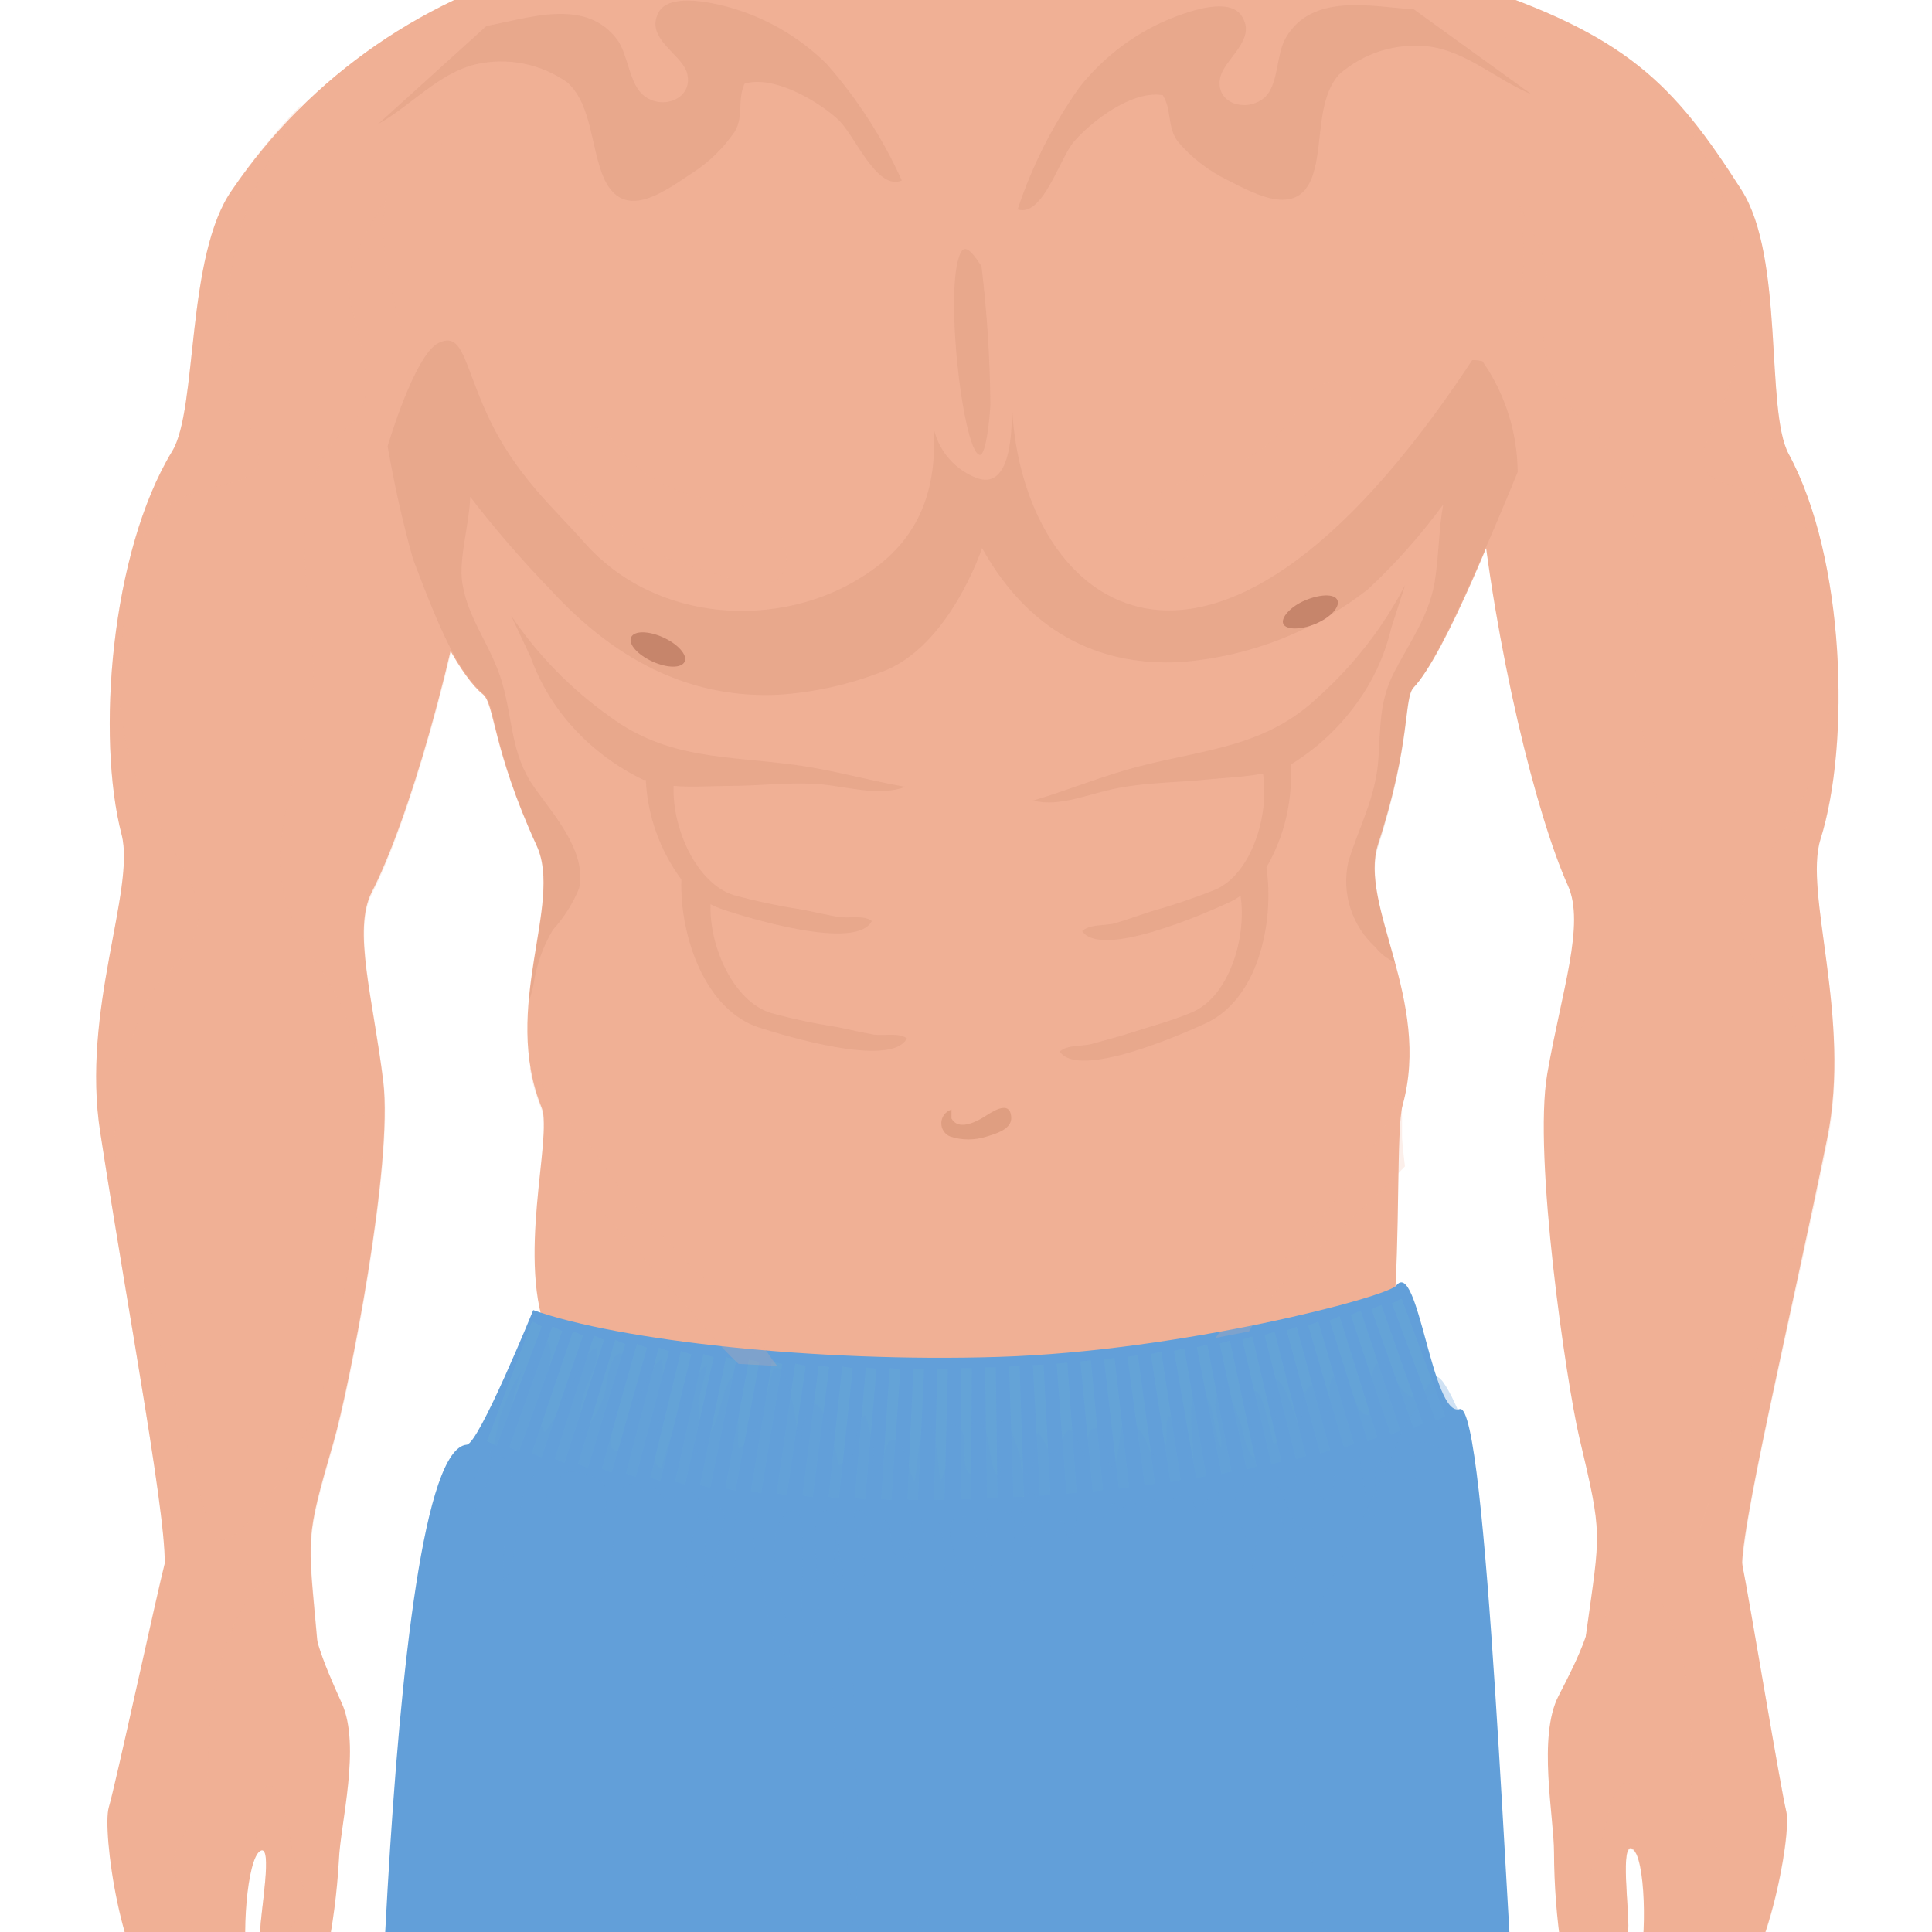 <svg width="150" height="150" viewBox="0 0 150 150" fill="none" xmlns="http://www.w3.org/2000/svg">
<g clip-path="url(#clip0_594_2577)">
<path d="M114.813 37.701C116.059 50.432 119.317 63.388 121.734 68.763C123.085 71.765 121.239 76.96 120.128 83.37C119.017 89.781 121.629 107.391 122.605 111.564C124.451 119.341 124.256 118.815 123.145 126.862C122.395 132.387 128.415 138.332 132.648 134.158C136.882 129.985 136.747 130.736 135.276 122.148C134.84 119.656 139.029 102.331 141.866 88.37C143.773 78.972 140.035 69.363 141.341 65.16C143.668 57.773 143.277 43.376 138.879 35.254C137.032 31.861 138.578 20.001 135.201 14.732C129.916 6.46 126.313 2.722 113.927 -1.317C102.533 -4.965 114.813 37.701 114.813 37.701Z" fill="#F0B095"/>
<path d="M123.506 158.63C125.38 157.361 126.697 155.422 127.184 153.211C127.919 150.313 127.739 144.203 126.748 143.543C125.758 142.882 126.508 148.422 126.418 149.773C126.328 151.124 125.127 155.027 123.746 155.568C122.365 156.108 121.539 154.442 121.239 151.439C120.86 148.925 120.664 146.386 120.653 143.843C120.653 141.05 119.362 134.835 121.013 131.652C122.665 128.47 123.926 125.827 123.731 123.185C123.536 120.543 135.231 121.264 135.231 121.264C135.801 124.041 138.233 138.799 138.684 140.63C139.134 142.462 137.107 153.406 133.879 155.643C130.652 157.88 124.767 163.735 122.905 163.254C121.043 162.774 121.659 160.192 123.506 158.63Z" fill="#F0B095"/>
<g style="mix-blend-mode:multiply" opacity="0.3">
<path d="M127.004 143.932C126.951 143.804 126.863 143.695 126.748 143.617C125.743 143.001 126.508 148.496 126.418 149.847C126.328 151.198 125.127 155.102 123.746 155.642H123.521C123.927 154.864 124.192 154.02 124.301 153.15C124.679 151.806 124.556 150.371 123.956 149.111C123.539 148.668 123.267 148.107 123.175 147.505C123.101 146.777 123.22 146.041 123.521 145.373C123.999 144.176 124.375 142.94 124.647 141.68C124.872 140.734 125.322 138.242 126.508 138.377C127.128 139.729 127.322 141.237 127.064 142.701C127.034 143.076 127.019 143.467 127.004 143.932Z" fill="#F0B095"/>
</g>
<g style="mix-blend-mode:multiply" opacity="0.2">
<path d="M141.341 65.235C143.668 57.849 143.278 43.452 138.879 35.33C137.032 31.937 138.579 20.077 135.201 14.807C133.747 12.394 132.089 10.108 130.247 7.977L130.847 9.478C135.486 16.759 136.762 25.617 132.874 33.498C130.292 38.723 136.011 36.846 139.224 39.804C142.437 42.761 141.836 47.31 142.137 51.273C142.413 55.605 141.326 59.916 139.029 63.599C137.333 66.737 133.745 70.039 135.711 73.718C136.657 75.489 138.143 76.285 138.924 78.311C139.753 80.418 140.332 82.615 140.65 84.857C141.133 89.458 140.441 94.107 138.639 98.368C136.942 102.872 133.549 114.087 132.003 118.591C130.502 122.839 123.896 111.475 122.995 104.058C122.035 96.207 119.993 85.773 123.371 78.356C124.872 75.024 127.874 72.456 128.7 68.823C129.736 64.59 128.13 60.206 127.364 56.078C125.953 48.301 129.496 39.113 123.206 32.973C121.828 31.699 120.809 30.085 120.25 28.294C119.692 26.502 119.613 24.596 120.023 22.764C120.713 20.137 117.906 16.414 117.921 15.513C119.602 24.326 114.918 37.732 114.918 37.732C116.165 50.463 119.422 63.419 121.839 68.793C123.191 71.796 121.344 76.99 120.233 83.401C119.122 89.811 121.734 107.421 122.71 111.595C124.557 119.371 124.362 118.846 123.251 126.893C122.695 130.991 126.118 119.627 128.445 123.365C131.973 129.025 131.177 136.306 131.282 138.377C131.403 140.975 134.135 143.407 133.474 145.388C132.949 146.89 132.228 148.391 131.748 149.982C131.471 150.721 131.245 151.479 131.072 152.249C131.057 153.033 130.956 153.814 130.772 154.576C129.948 155.977 128.938 157.26 127.769 158.39C126.612 159.574 125.713 160.984 125.127 162.533C127.709 160.927 131.523 157.324 133.895 155.702C137.122 153.48 139.149 142.551 138.699 140.689C138.248 138.828 135.966 125.016 135.306 121.653C135.306 117.75 139.254 101.596 141.927 88.445C143.758 79.047 140.035 69.439 141.341 65.235Z" fill="#F0B095"/>
</g>
<path d="M37.287 38.588C35.425 51.244 31.567 64.02 28.865 69.259C27.363 72.172 28.955 77.471 29.75 83.927C30.546 90.382 27.093 107.827 25.892 111.971C23.67 119.642 23.895 119.132 24.616 127.224C25.096 132.763 18.806 138.408 14.768 134.024C10.729 129.641 10.849 130.406 12.726 122.014C13.281 119.537 9.949 102.017 7.787 87.95C6.285 78.462 10.549 69.049 9.438 64.785C7.487 57.279 8.567 42.927 13.372 35.03C15.368 31.742 14.407 19.807 18.041 14.718C24.086 5.85 33.216 -0.449 43.652 -2.952C55.182 -6.195 37.287 38.588 37.287 38.588Z" fill="#F0B095"/>
<path d="M22.695 158.946C20.895 157.577 19.682 155.576 19.302 153.347C18.701 150.419 19.182 144.339 20.203 143.708C21.223 143.078 20.203 148.602 20.203 149.954C20.203 151.305 21.253 155.268 22.589 155.869C23.926 156.469 24.856 154.788 25.337 151.935C25.841 149.46 26.167 146.951 26.313 144.429C26.418 141.637 28.039 135.556 26.538 132.239C25.037 128.921 23.911 126.233 24.241 123.636C24.571 121.039 12.846 121.144 12.846 121.144C12.141 123.891 8.988 138.499 8.447 140.315C7.907 142.132 9.408 153.151 12.516 155.523C15.624 157.895 21.223 164.081 23.025 163.69C24.826 163.3 24.481 160.583 22.695 158.946Z" fill="#F0B095"/>
<g style="mix-blend-mode:multiply" opacity="0.3">
<path d="M19.932 144.008C19.994 143.882 20.087 143.773 20.202 143.693C21.238 143.137 20.202 148.587 20.202 149.938C20.202 151.289 21.253 155.252 22.589 155.853L22.814 155.928C22.45 155.133 22.231 154.278 22.169 153.406C21.855 152.044 22.047 150.614 22.709 149.382C23.135 148.977 23.433 148.455 23.565 147.881C23.674 147.157 23.591 146.417 23.325 145.734C22.904 144.517 22.588 143.267 22.379 141.996C22.199 141.02 21.869 138.528 20.683 138.603C19.993 139.917 19.726 141.411 19.917 142.882C19.947 143.227 19.947 143.617 19.932 144.008Z" fill="#F0B095"/>
</g>
<g style="mix-blend-mode:multiply" opacity="0.2">
<path d="M9.439 64.755C7.487 57.249 8.568 42.897 13.372 35C15.369 31.712 14.408 19.777 18.041 14.688C19.633 12.353 21.421 10.158 23.385 8.127L22.71 9.553C17.726 16.594 16.014 25.392 19.512 33.423C21.839 38.768 16.209 36.606 12.861 39.429C9.514 42.251 9.859 46.785 9.393 50.748C8.911 55.062 9.788 59.418 11.901 63.209C13.402 66.437 16.855 69.904 14.723 73.478C13.687 75.204 12.171 75.925 11.285 77.981C10.353 80.046 9.668 82.212 9.243 84.437C8.542 89.017 9.007 93.7 10.595 98.053C12.096 102.557 14.918 114.012 16.224 118.591C17.47 122.915 24.677 111.88 25.953 104.524C27.289 96.732 29.841 86.418 26.838 78.852C25.472 75.429 22.695 72.727 21.974 69.049C21.133 64.77 22.965 60.477 23.926 56.378C25.727 48.691 20.488 38.918 27.078 33.108C29.646 30.856 27.934 26.833 27.078 22.84C26.523 20.182 30.081 15.799 30.081 14.913C27.964 23.62 37.317 38.693 37.317 38.693C35.456 51.349 31.597 64.125 28.895 69.364C27.394 72.276 28.985 77.576 29.781 84.031C30.576 90.487 27.123 107.932 25.922 112.075C23.701 119.747 23.926 119.236 24.646 127.328C25.007 131.442 22.124 119.927 19.632 123.545C15.834 129.01 16.269 136.336 16.059 138.408C15.804 140.99 12.966 143.287 13.537 145.299C13.972 146.8 14.633 148.391 15.038 149.968C15.276 150.725 15.462 151.497 15.594 152.28C15.576 153.065 15.641 153.85 15.789 154.622C16.53 156.05 17.459 157.373 18.551 158.555C19.655 159.799 20.484 161.262 20.983 162.849C18.476 161.107 14.858 157.309 12.561 155.567C9.453 153.195 7.952 142.176 8.493 140.359C9.033 138.543 11.991 124.851 12.816 121.503C12.937 117.615 9.814 101.281 7.817 88.025C6.346 78.432 10.55 69.019 9.439 64.755Z" fill="#F0B095"/>
</g>
<path d="M33.474 187.544C30.351 159.26 30.381 138.738 33.624 116.789C33.624 116.789 69.655 117.99 69.76 123.455C69.865 128.919 70.645 151.544 70.916 160.461C71.186 169.379 67.838 187.89 66.952 202.272C66.067 216.654 65.046 224.22 64.805 234.264C64.565 244.308 60.166 247.535 63.304 259.17C66.442 270.805 66.217 274.904 64.986 289.301C63.755 303.698 61.473 310.033 64.505 320.632C65.061 322.584 67.012 328.559 67.012 328.559C67.651 330.16 67.827 331.907 67.523 333.604C67.254 335.246 67.129 336.909 67.147 338.573C67.147 340.269 66.742 341.876 66.577 343.542C66.173 347.042 66.279 350.582 66.892 354.051C67.373 356.498 68.394 359.23 66.127 360.386C64.576 360.878 62.902 360.809 61.398 360.191C60.392 359.666 60.077 359.726 59.731 358.495L59.506 357.624C59.275 358.252 59.085 358.894 58.935 359.546C58.695 360.311 58.44 360.341 57.779 360.341C57.119 360.341 54.462 360.566 54.522 359.471C53.029 359.831 51.455 359.623 50.108 358.885C49.451 358.634 48.869 358.22 48.417 357.681C47.965 357.143 47.659 356.498 47.526 355.807C47.492 354.902 47.643 354 47.971 353.156C48.299 352.311 48.796 351.543 49.432 350.898C50.422 349.495 51.013 347.851 51.144 346.139C51.361 344.277 51.784 342.444 52.405 340.674C53.364 338.855 53.681 336.766 53.306 334.744C53.199 332.919 53.224 331.087 53.381 329.265C53.381 328.004 53.246 326.713 53.156 325.452C52.506 315.05 50.554 304.771 47.346 294.856C41.701 276.21 40.935 270.745 42.842 250.643C44.478 233.243 43.638 240.059 42.256 231.847C40.875 223.635 36.611 215.828 33.474 187.544Z" fill="#F0B095"/>
<g style="mix-blend-mode:multiply" opacity="0.2">
<path d="M62.989 188.641C59.851 160.357 60.121 146.741 63.364 124.792C63.364 124.792 69.594 117.991 69.76 123.456C69.925 128.921 70.645 151.545 70.915 160.462C71.186 169.38 67.838 187.891 66.952 202.273C66.066 216.655 65.045 224.222 64.805 234.265C64.565 244.309 60.166 247.537 63.304 259.171C66.442 270.806 66.216 274.905 64.985 289.302C63.754 303.699 61.472 310.035 64.505 320.634C65.061 322.585 67.012 328.56 67.012 328.56C67.65 330.161 67.827 331.909 67.522 333.605C67.254 335.247 67.129 336.91 67.147 338.574C67.147 340.27 66.742 341.877 66.577 343.543C66.172 347.043 66.278 350.583 66.892 354.052C67.372 356.499 59.19 313.758 60.992 291.989C62.583 272.578 67.417 265.972 57.494 252.716C44.778 235.752 62.974 257.835 58.68 230.767C57.419 222.555 66.111 216.925 62.989 188.641Z" fill="#F0B095"/>
</g>
<g style="mix-blend-mode:multiply" opacity="0.2">
<path d="M42.857 250.659C44.493 233.259 43.653 240.075 42.272 231.863C40.891 223.651 36.612 215.83 33.474 187.545C30.472 160.087 30.472 139.94 33.354 118.712C34.3 131.082 37.708 142.267 41.521 154.082C43.578 160.387 66.698 181.766 68.154 188.341C68.994 192.199 45.86 179.829 45.875 200.141C42.662 195.457 43.187 196.628 41.371 191.134C39.554 185.639 36.402 181.675 36.867 190.293C37.212 196.298 38.789 203.339 41.296 207.032C45.469 213.157 49.208 203.819 50.063 199.961C50.183 206.882 49.463 212.497 52 218.802C55.002 226.098 60.197 232.208 56.144 230.917C52.6 229.791 50.814 224.177 49.763 220.408C47.631 219.853 44.449 228.996 44.373 232.238C44.373 235.241 46.235 240.991 46.986 243.978C47.826 247.296 50.078 252.115 49.613 255.718C44.884 257.46 44.734 261.588 45.905 267.008C47.406 274.019 47.992 280.91 49.628 287.891C52.525 300.246 58.305 316.235 53.336 329.071L53.111 325.438C52.461 315.036 50.51 304.757 47.301 294.842C41.671 276.226 40.965 270.761 42.857 250.659Z" fill="#F0B095"/>
</g>
<path d="M112.666 187.544C115.789 159.26 115.759 138.738 112.516 116.789C112.516 116.789 76.485 117.99 76.38 123.455C76.275 128.919 75.495 151.544 75.224 160.461C74.954 169.379 78.227 187.89 79.188 202.272C80.148 216.654 81.094 224.22 81.335 234.264C81.575 244.308 85.973 247.535 82.836 259.17C79.698 270.805 79.923 274.904 81.154 289.301C82.385 303.698 84.667 310.033 81.635 320.632C81.079 322.584 79.128 328.559 79.128 328.559C78.489 330.16 78.312 331.907 78.617 333.604C78.886 335.246 79.011 336.909 78.993 338.573C78.993 340.269 79.398 341.876 79.563 343.542C79.967 347.042 79.861 350.582 79.248 354.051C78.767 356.498 77.746 359.23 80.013 360.386C81.564 360.878 83.238 360.809 84.742 360.191C85.748 359.666 86.064 359.726 86.409 358.495L86.634 357.624C86.865 358.252 87.055 358.894 87.204 359.546C87.445 360.311 87.7 360.341 88.361 360.341C89.021 360.341 91.678 360.566 91.618 359.471C93.111 359.831 94.685 359.623 96.032 358.885C96.689 358.634 97.271 358.22 97.723 357.681C98.175 357.143 98.481 356.498 98.614 355.807C98.648 354.902 98.497 354 98.169 353.156C97.841 352.311 97.344 351.543 96.708 350.898C95.718 349.495 95.127 347.851 94.996 346.139C94.779 344.277 94.356 342.444 93.735 340.674C92.776 338.855 92.459 336.766 92.834 334.744C92.966 332.92 92.966 331.089 92.834 329.265C92.834 328.004 92.969 326.713 93.059 325.452C93.662 315.062 95.563 304.788 98.719 294.871C104.364 276.225 105.13 270.76 103.223 250.658C101.587 233.258 102.427 240.074 103.809 231.862C105.19 223.65 109.528 215.828 112.666 187.544Z" fill="#F0B095"/>
<g style="mix-blend-mode:multiply" opacity="0.2">
<path d="M83.151 188.641C86.289 160.357 86.019 146.741 82.776 124.792C82.776 124.792 76.545 117.991 76.38 123.456C76.215 128.921 75.495 151.545 75.224 160.462C74.954 169.38 78.227 187.891 79.188 202.273C80.148 216.655 81.094 224.222 81.335 234.265C81.575 244.309 85.974 247.537 82.836 259.171C79.698 270.806 79.923 274.905 81.154 289.302C82.385 303.699 84.667 310.035 81.635 320.634C81.079 322.585 79.128 328.56 79.128 328.56C78.489 330.161 78.312 331.909 78.617 333.605C78.886 335.247 79.011 336.91 78.993 338.574C78.993 340.27 79.398 341.877 79.563 343.543C79.967 347.043 79.861 350.583 79.248 354.052C78.767 356.499 86.949 313.758 85.148 291.989C83.556 272.578 78.722 265.972 88.646 252.716C101.362 235.752 83.166 257.835 87.46 230.767C88.721 222.555 80.028 216.925 83.151 188.641Z" fill="#F0B095"/>
</g>
<g style="mix-blend-mode:multiply" opacity="0.2">
<path d="M103.223 250.659C101.587 233.259 102.428 240.075 103.809 231.863C105.19 223.651 109.469 215.83 112.606 187.545C115.609 160.087 115.684 139.94 112.726 118.712C111.781 131.082 108.373 142.267 104.56 154.082C102.503 160.387 79.383 181.766 77.927 188.341C77.086 192.199 100.221 179.829 100.206 200.141C103.419 195.457 102.893 196.628 104.71 191.134C106.526 185.639 109.679 181.675 109.213 190.293C108.868 196.298 107.292 203.339 104.71 207.032C100.536 213.157 96.798 203.819 95.942 199.961C95.822 206.882 96.543 212.497 94.005 218.802C91.078 226.098 85.808 232.208 89.862 230.917C93.405 229.791 95.192 224.177 96.242 220.408C98.374 219.853 101.557 228.996 101.632 232.238C101.632 235.241 99.77 240.991 99.02 243.978C98.179 247.296 95.927 252.115 96.393 255.718C101.122 257.46 101.272 261.588 100.101 267.008C98.599 274.019 98.014 280.91 96.378 287.891C93.48 300.246 87.7 316.235 92.669 329.071L92.895 325.438C93.552 315.046 95.508 304.777 98.72 294.872C104.409 276.226 105.175 270.761 103.223 250.659Z" fill="#F0B095"/>
</g>
<path d="M41.67 65.672C43.727 70.176 38.878 78.177 42.06 86.014C42.931 88.191 40.004 98.024 42.616 103.879C42.616 103.879 42.616 103.879 42.616 103.954C49.342 105.756 64.46 106.732 78.346 105.921C92.233 105.11 106.871 103.009 107.636 102.213C107.694 102.124 107.781 102.058 107.882 102.025C107.983 101.992 108.093 101.995 108.192 102.033C108.717 96.208 108.402 87.575 108.897 85.819C111.164 77.652 105.459 70.281 106.991 65.552C109.588 57.58 108.957 54.232 109.753 53.376C112.215 50.809 116.509 40.03 118.761 34.055C118.853 32.493 118.515 30.935 117.785 29.551C110.943 21.237 104.91 12.289 99.77 2.828L79.743 -3.057L67.732 4.945L61.397 1.687L61.187 9.404C61.187 9.404 33.038 16.655 30.576 27.329C28.219 37.508 34.329 51.35 37.467 53.887C38.427 54.637 38.172 58.045 41.67 65.672Z" fill="#F0B095"/>
<path d="M41.401 101.716C48.037 104.088 63.41 105.785 77.522 105.35C91.634 104.914 107.697 100.711 108.403 99.81C110.099 97.663 111.195 110.109 113.327 109.403C115.459 108.697 117.005 151.123 117.951 161.692C118.897 172.261 119.572 177.996 118.597 183.266C118.326 184.767 118.447 184.512 101.107 185.998C78.933 187.875 75.315 189.496 75.315 189.496L74.159 167.262L72.372 189.361C72.372 189.361 56.069 184.587 46.971 183.356C37.873 182.125 29.046 183.761 28.955 182.725C28.88 180.158 29.631 112.721 36.237 112.165C37.167 112.12 41.401 101.716 41.401 101.716Z" fill="#629FD9"/>
<g style="mix-blend-mode:multiply" opacity="0.3">
<g style="mix-blend-mode:multiply" opacity="0.3">
<path d="M38.564 112.269L37.813 111.894L41.311 102.586L42.062 102.976L38.564 112.269Z" fill="#7BD1C9"/>
</g>
<g style="mix-blend-mode:multiply" opacity="0.3">
<path d="M40.29 112.733L39.524 112.373L42.887 102.975L43.653 103.35L40.29 112.733Z" fill="#7BD1C9"/>
</g>
<g style="mix-blend-mode:multiply" opacity="0.3">
<path d="M42.046 113.169L41.281 112.824L44.493 103.351L45.259 103.696L42.046 113.169Z" fill="#7BD1C9"/>
</g>
<g style="mix-blend-mode:multiply" opacity="0.3">
<path d="M43.833 113.59L43.067 113.259L46.115 103.696L46.896 104.027L43.833 113.59Z" fill="#7BD1C9"/>
</g>
<g style="mix-blend-mode:multiply" opacity="0.3">
<path d="M45.65 113.981L44.869 113.666L47.767 104.027L48.547 104.358L45.65 113.981Z" fill="#7BD1C9"/>
</g>
<g style="mix-blend-mode:multiply" opacity="0.3">
<path d="M47.496 114.34L46.716 114.04L49.448 104.342L50.229 104.642L47.496 114.34Z" fill="#7BD1C9"/>
</g>
<g style="mix-blend-mode:multiply" opacity="0.3">
<path d="M49.373 114.686L48.593 114.401L51.145 104.628L51.941 104.913L49.373 114.686Z" fill="#7BD1C9"/>
</g>
<g style="mix-blend-mode:multiply" opacity="0.3">
<path d="M51.279 114.986L50.484 114.731L52.871 104.897L53.666 105.153L51.279 114.986Z" fill="#7BD1C9"/>
</g>
<g style="mix-blend-mode:multiply" opacity="0.3">
<path d="M53.201 115.271L52.406 115.031L54.613 105.138L55.408 105.378L53.201 115.271Z" fill="#7BD1C9"/>
</g>
<g style="mix-blend-mode:multiply" opacity="0.3">
<path d="M55.153 115.526L54.343 115.301L56.37 105.362L57.165 105.588L55.153 115.526Z" fill="#7BD1C9"/>
</g>
<g style="mix-blend-mode:multiply" opacity="0.3">
<path d="M57.104 115.752L56.309 115.542L58.155 105.559L58.951 105.754L57.104 115.752Z" fill="#7BD1C9"/>
</g>
<g style="mix-blend-mode:multiply" opacity="0.3">
<path d="M59.102 115.946L58.291 115.766L59.942 105.723L60.738 105.903L59.102 115.946Z" fill="#7BD1C9"/>
</g>
<g style="mix-blend-mode:multiply" opacity="0.3">
<path d="M61.098 116.113L60.287 115.948L61.743 105.874L62.554 106.039L61.098 116.113Z" fill="#7BD1C9"/>
</g>
<g style="mix-blend-mode:multiply" opacity="0.3">
<path d="M63.11 116.247L62.299 116.112L63.56 106.009L64.371 106.144L63.11 116.247Z" fill="#7BD1C9"/>
</g>
<g style="mix-blend-mode:multiply" opacity="0.3">
<path d="M65.137 116.352L64.326 116.232L65.392 106.099L66.203 106.219L65.137 116.352Z" fill="#7BD1C9"/>
</g>
<g style="mix-blend-mode:multiply" opacity="0.3">
<path d="M67.178 116.427L66.352 116.321L67.223 106.173L68.049 106.278L67.178 116.427Z" fill="#7BD1C9"/>
</g>
<g style="mix-blend-mode:multiply" opacity="0.3">
<path d="M69.219 116.472L68.408 116.397L69.069 106.219L69.895 106.309L69.219 116.472Z" fill="#7BD1C9"/>
</g>
<g style="mix-blend-mode:multiply" opacity="0.3">
<path d="M71.276 116.488L70.45 116.428L70.916 106.249L71.741 106.309L71.276 116.488Z" fill="#7BD1C9"/>
</g>
<g style="mix-blend-mode:multiply" opacity="0.3">
<path d="M73.333 116.473L72.507 116.428L72.777 106.249L73.588 106.279L73.333 116.473Z" fill="#7BD1C9"/>
</g>
<g style="mix-blend-mode:multiply" opacity="0.3">
<path d="M75.39 116.412L74.564 116.397L74.625 106.219L75.45 106.234L75.39 116.412Z" fill="#7BD1C9"/>
</g>
<g style="mix-blend-mode:multiply" opacity="0.3">
<path d="M77.447 116.337H76.621L76.486 106.173L77.312 106.158L77.447 116.337Z" fill="#7BD1C9"/>
</g>
<g style="mix-blend-mode:multiply" opacity="0.3">
<path d="M78.677 116.247L78.347 106.098L79.158 106.068L79.503 116.217L78.677 116.247Z" fill="#7BD1C9"/>
</g>
<g style="mix-blend-mode:multiply" opacity="0.3">
<path d="M80.735 116.128L80.194 105.994L81.02 105.949L81.56 116.083L80.735 116.128Z" fill="#7BD1C9"/>
</g>
<g style="mix-blend-mode:multiply" opacity="0.3">
<path d="M82.791 115.977L82.04 105.873L82.866 105.798L83.602 115.901L82.791 115.977Z" fill="#7BD1C9"/>
</g>
<g style="mix-blend-mode:multiply" opacity="0.3">
<path d="M84.832 115.797L83.887 105.708L84.697 105.618L85.643 115.707L84.832 115.797Z" fill="#7BD1C9"/>
</g>
<g style="mix-blend-mode:multiply" opacity="0.3">
<path d="M86.86 115.586L85.719 105.543L86.53 105.423L87.671 115.466L86.86 115.586Z" fill="#7BD1C9"/>
</g>
<g style="mix-blend-mode:multiply" opacity="0.3">
<path d="M88.872 115.347L87.536 105.349L88.346 105.214L89.683 115.212L88.872 115.347Z" fill="#7BD1C9"/>
</g>
<g style="mix-blend-mode:multiply" opacity="0.3">
<path d="M90.868 115.077L89.352 105.123L90.163 104.958L91.679 114.911L90.868 115.077Z" fill="#7BD1C9"/>
</g>
<g style="mix-blend-mode:multiply" opacity="0.3">
<path d="M92.864 114.776L91.153 104.883L91.948 104.688L93.66 114.596L92.864 114.776Z" fill="#7BD1C9"/>
</g>
<g style="mix-blend-mode:multiply" opacity="0.3">
<path d="M94.831 114.445L92.925 104.597L93.736 104.401L95.627 114.25L94.831 114.445Z" fill="#7BD1C9"/>
</g>
<g style="mix-blend-mode:multiply" opacity="0.3">
<path d="M96.784 114.085L94.697 104.312L95.492 104.087L97.579 113.875L96.784 114.085Z" fill="#7BD1C9"/>
</g>
<g style="mix-blend-mode:multiply" opacity="0.3">
<path d="M98.704 113.71L96.453 103.997L97.233 103.757L99.5 113.47L98.704 113.71Z" fill="#7BD1C9"/>
</g>
<g style="mix-blend-mode:multiply" opacity="0.3">
<path d="M100.612 113.289L98.18 103.651L98.96 103.396L101.407 113.049L100.612 113.289Z" fill="#7BD1C9"/>
</g>
<g style="mix-blend-mode:multiply" opacity="0.3">
<path d="M102.503 112.87L99.891 103.292L100.672 103.021L103.269 112.585L102.503 112.87Z" fill="#7BD1C9"/>
</g>
<g style="mix-blend-mode:multiply" opacity="0.3">
<path d="M104.35 112.405L101.573 102.916L102.353 102.616L105.131 112.104L104.35 112.405Z" fill="#7BD1C9"/>
</g>
<g style="mix-blend-mode:multiply" opacity="0.3">
<path d="M106.181 111.909L103.239 102.526L104.004 102.195L106.947 111.593L106.181 111.909Z" fill="#7BD1C9"/>
</g>
<g style="mix-blend-mode:multiply" opacity="0.3">
<path d="M107.968 111.398L104.875 102.09L105.641 101.76L108.733 111.068L107.968 111.398Z" fill="#7BD1C9"/>
</g>
<g style="mix-blend-mode:multiply" opacity="0.3">
<path d="M109.739 110.874L106.481 101.656L107.247 101.311L110.489 110.528L109.739 110.874Z" fill="#7BD1C9"/>
</g>
<g style="mix-blend-mode:multiply" opacity="0.3">
<path d="M111.465 110.317L108.072 101.189L108.823 100.829L112.216 109.957L111.465 110.317Z" fill="#7BD1C9"/>
</g>
</g>
<g style="mix-blend-mode:multiply" opacity="0.3">
<path d="M38.233 112.105C38.233 113.036 37.213 113.861 36.897 114.717C36.439 115.647 36.257 116.689 36.372 117.72C37.423 117.104 38.053 114.432 38.128 113.126C40.17 112.435 39.75 115.843 39.63 117.089C39.209 118.96 39.028 120.877 39.089 122.794C40.035 121.983 39.99 118.86 40.32 117.539C40.651 116.218 40.711 114.101 42.422 114.462C42.339 115.346 42.395 116.237 42.587 117.104C43.128 118.185 43.353 117.344 43.443 116.519C43.533 115.693 43.113 114.837 43.758 114.402C44.178 114.101 45.38 114.402 45.83 114.537C47.421 115.107 47.241 116.038 46.896 117.674C46.478 119.266 46.291 120.909 46.34 122.554C47.676 122.809 47.616 119.056 47.736 118.05C47.857 117.044 47.737 116.053 48.352 115.498C48.486 115.386 48.645 115.307 48.815 115.269C48.985 115.231 49.162 115.234 49.331 115.278C49.5 115.322 49.656 115.406 49.786 115.523C49.916 115.639 50.016 115.785 50.078 115.948C50.859 114.807 50.919 115.948 51.58 116.278C52.24 116.609 52.706 115.738 53.471 115.828C55.048 116.023 53.922 118.83 53.622 119.791C53.396 120.482 52.706 124.625 54.132 123.71C55.138 123.049 54.582 119.896 54.778 118.74C54.868 118.17 55.138 116.549 55.979 117.119C56.564 117.524 55.979 118.62 55.979 119.146C55.723 120.152 54.838 123.169 55.453 124.025C56.954 126.007 57.105 121.293 57.075 120.527C56.932 119.682 56.932 118.82 57.075 117.975C57.45 116.969 58.005 117.179 58.276 118.11C58.546 119.041 58.501 119.866 58.681 120.677C58.861 121.488 59.116 122.464 59.266 123.364C59.507 124.866 59.807 128.078 61.263 128.634C61.428 125.391 59.762 122.419 60.212 119.161C60.452 117.494 62.104 116.158 62.269 118.575C62.389 120.377 62.269 122.178 62.269 123.98C62.269 124.64 62.194 128.484 63.275 126.712C63.845 125.751 63.35 123.064 63.395 121.863C63.44 120.662 62.9 117.945 63.86 117.359C65.196 116.579 65.121 119.896 65.136 120.767C65.151 121.638 64.746 122.749 65.362 123.259C65.977 123.77 66.938 123.004 67.103 122.253C67.403 120.752 66.232 118.951 66.337 117.344C67.208 117.044 67.253 117.795 67.599 118.275C67.944 118.755 67.598 119.026 68.184 118.906C68.769 118.785 68.619 118.38 68.574 118.005C69.7 118.215 68.574 121.713 70.496 120.827C70.796 120.107 70.211 117.449 71.502 117.915C71.832 118.545 71.502 119.596 72.192 119.866C72.581 119.357 72.797 118.736 72.808 118.095C73.543 119.596 73.153 121.097 73.528 122.854C73.648 123.439 74.324 125.346 75.03 124.535C75.51 123.965 74.594 122.043 74.399 121.533C74.069 120.602 72.898 117.509 74.895 117.75C76.396 117.93 75.66 120.902 75.585 121.998C75.585 122.674 75.3 124.13 76.441 123.62C77.207 123.259 76.996 121.938 76.906 121.233C76.786 120.182 75.81 117.164 77.702 117.344C79.594 117.524 78.528 119.986 78.438 121.067C78.197 123.89 80.494 123.094 80.164 120.587C80.164 120.062 78.152 115.588 80.164 115.978C80.885 116.128 80.75 117.9 80.96 118.485C81.35 119.566 82.266 119.551 82.191 118.14C82.326 118.088 82.476 118.088 82.611 118.14C82.657 118.557 82.743 118.97 82.866 119.371C83.527 119.371 83.617 117.644 83.587 116.999C84.157 116.999 85.088 118.11 85.629 117.84C86.169 117.569 86.244 115.903 86.905 117.224C87.31 117.074 87.58 116.564 87.911 116.323C87.942 116.44 87.996 116.548 88.07 116.643C88.144 116.738 88.236 116.817 88.341 116.876C88.446 116.935 88.561 116.972 88.681 116.985C88.8 116.999 88.921 116.988 89.037 116.954C89.232 116.954 89.277 116.488 89.532 116.428C89.787 116.368 89.967 116.624 90.238 116.609C91.258 116.609 92.445 115.107 92.73 117.044C93.571 117.194 93.841 115.888 94.516 115.753C94.922 116.774 95.117 122.509 96.813 122.148C98.51 121.788 94.727 116.774 96.303 115.543C98.69 113.696 97.444 120.047 97.399 120.932C97.279 123.74 100.491 126.487 100.612 122.434C100.612 119.626 99.02 117.795 98.66 115.212C99.606 114.912 99.996 117.78 100.657 118.32C101.317 118.861 101.752 119.011 102.158 118.32C102.563 117.629 101.888 117.389 101.452 116.909C100.777 116.203 99.771 113.501 101.617 114.537C102.188 114.852 102.218 116.188 102.713 116.383C103.539 116.699 103.599 114.972 103.599 114.387C103.75 114.601 103.965 114.762 104.213 114.846C104.462 114.929 104.73 114.932 104.98 114.852C105.25 114.237 104.59 112.84 105.566 113.051C105.632 113.875 105.763 114.693 105.956 115.498C106.011 116.446 106.219 117.378 106.572 118.26C106.917 117.298 106.989 116.259 106.782 115.257C106.647 114.372 106.782 112.87 108.028 113.651C108.583 114.011 109.274 116.203 110.055 114.537C110.4 113.786 109.694 112.855 109.409 112.165C110.19 111.669 111.196 112.165 111.946 112.48C112.697 112.795 114.018 113.756 113.568 111.88C112.935 111.831 112.311 111.71 111.706 111.519C111.256 109.778 113.327 111.624 113.553 111.654C113.943 110.754 112.742 108.397 112.246 107.601C111.015 105.634 111.12 108.322 109.874 108.472C108.628 108.622 108.043 105.469 106.992 105.829C106.271 106.04 106.422 109.057 106.256 109.853C105.13 109.853 105.175 107.511 104.215 106.94C102.878 106.13 103.284 108.547 103.254 109.583C102.428 109.868 102.248 108.081 101.918 107.466C100.732 108.156 101.167 109.853 101.077 111.129C100.567 110.408 99.831 106.82 98.81 107.015C98.465 108.066 99.621 111.865 98.93 112.105C98.6 111.579 98.059 107.106 97.189 108.141C96.543 108.877 97.534 112.3 97.684 113.246C96.813 113.246 96.633 111.384 96.378 110.634C96.05 109.572 95.575 108.561 94.967 107.631C93.646 108.652 94.967 110.964 94.802 112.375C94.231 111.519 94.321 108.231 93.135 108.111C91.949 107.991 92.715 112.165 92.625 113.171C92.588 113.199 92.543 113.214 92.497 113.214C92.451 113.214 92.406 113.199 92.37 113.171C92.114 111.91 91.979 110.258 90.703 109.958C90.343 110.814 90.823 111.85 90.283 112.615C89.367 113.891 89.172 111.91 88.571 111.114C86.274 108.111 87.385 113.756 86.199 113.891C85.959 113.261 85.734 110.979 85.193 110.889C84.323 110.664 84.308 112.675 84.188 113.096C83.617 111.88 83.107 109.793 82.386 111.985C81.665 114.177 81.38 112.105 80.615 111.174C80.149 111.699 80.524 115.408 79.474 114.252C79.218 113.981 79.338 113.591 79.248 113.261C79.141 112.745 78.98 112.242 78.768 111.759C78.513 111.219 78.378 110.258 77.777 110.258C77.282 111.429 77.777 113.261 77.687 114.612C76.726 114.612 77.026 111.159 76.186 110.528C74.684 109.372 75.78 114.071 75.45 114.492C74.144 113.786 75.81 110.784 73.829 110.558C73.955 112.066 73.675 113.58 73.018 114.942C72.868 114.297 72.748 110.588 71.997 110.588C71.247 110.588 71.262 114.267 70.976 114.957C70.571 114.417 70.181 111.144 69.1 111.865C68.589 112.195 68.559 114.116 67.809 114.732C67.628 113.996 67.929 113.231 67.809 112.42C67.669 111.543 67.459 110.68 67.178 109.838C65.932 110.814 67.178 113.321 65.151 113.711C64.791 112.525 64.251 109.207 63.125 108.862C62.79 109.485 62.504 110.132 62.269 110.799C62.119 111.399 62.404 112 61.969 112.495C61.943 110.399 61.541 108.324 60.783 106.37C60.548 106.274 60.3 106.218 60.047 106.205C59.567 107.856 58.981 111.774 57.345 112.435C57.272 111.217 57.327 109.994 57.51 108.787C57.645 108.021 57.975 105.784 56.804 106.94C56.189 107.571 55.934 109.508 55.543 110.378C55.206 111.348 54.657 112.23 53.937 112.96C53.895 112.222 53.997 111.483 54.237 110.784C54.327 110.198 54.237 109.598 54.237 109.012C54.342 108.006 54.792 106.94 54.898 106.01C54.237 106.1 53.306 108.472 53.006 109.207C52.302 110.736 51.749 112.33 51.355 113.966C50.304 113.876 51.144 110.603 51.249 109.868C51.493 108.45 51.548 107.006 51.415 105.574C50.559 105.319 48.562 111.504 48.157 112.585C46.656 113.156 47.917 109.387 48.082 108.847C48.429 107.633 48.541 106.365 48.412 105.109C47.241 104.748 47.151 107.511 46.911 108.261C46.571 109.39 45.963 110.42 45.139 111.264C44.96 110.075 45.089 108.86 45.515 107.736C45.83 106.805 46.566 105.739 46.31 104.658C45.53 104.658 44.719 107.03 44.284 107.736C43.759 108.955 43.094 110.109 42.302 111.174C40.801 108.877 43.578 106.175 42.497 104.058C41.626 103.863 41.506 106.31 41.191 107.06C40.84 108.101 40.334 109.083 39.69 109.973C39.779 108.658 40.11 107.37 40.666 106.175C39.372 108.024 38.576 110.175 38.353 112.42V112.105" fill="#629FD9"/>
</g>
<g style="mix-blend-mode:multiply" opacity="0.2">
<g style="mix-blend-mode:multiply" opacity="0.2">
<path d="M73.693 167.202C73.693 167.202 73.513 166.421 73.257 165.04C73.122 164.334 72.987 163.539 72.867 162.533L72.462 159.335C72.237 158.149 71.981 156.873 71.771 155.492C71.771 155.612 71.681 155.132 71.666 155.267C71.651 155.402 71.666 155.177 71.501 155.087C71.269 154.887 71.017 154.711 70.75 154.561C70.135 154.201 69.459 153.84 68.814 153.39C68.145 152.927 67.561 152.354 67.087 151.694C66.63 151.008 66.332 150.228 66.216 149.412C66.051 147.775 65.961 146.214 65.751 144.608C65.541 143.001 65.361 141.425 65.225 139.864C65.09 138.302 64.97 136.741 64.85 135.24C64.625 132.237 64.565 129.445 64.565 127.028C64.565 124.611 64.655 122.614 64.745 121.203C64.745 120.512 64.88 119.927 64.925 119.551L65.015 118.981C65.029 118.973 65.045 118.969 65.06 118.969C65.076 118.969 65.092 118.973 65.105 118.981C65.105 118.981 65.105 119.176 65.105 119.551C65.105 119.927 65.105 120.452 65.285 121.158C65.466 121.863 65.451 122.659 65.571 123.68C65.691 124.701 65.811 125.737 65.916 126.938C66.141 129.325 66.367 132.117 66.457 135.12C66.457 136.621 66.457 138.122 66.562 139.758C66.667 141.395 66.562 142.941 66.562 144.548C66.479 146.128 66.479 147.711 66.562 149.292C66.66 150.027 66.956 150.722 67.417 151.303C67.888 151.849 68.472 152.284 69.129 152.579C69.774 152.91 70.45 153.135 71.141 153.42C71.518 153.569 71.88 153.755 72.221 153.976C72.446 154.129 72.636 154.329 72.777 154.561C72.931 154.769 73.034 155.011 73.077 155.267C73.347 156.603 73.543 157.879 73.708 159.08C73.873 160.281 73.813 161.407 73.828 162.413C73.843 163.419 73.828 164.244 73.828 164.95C73.828 166.361 73.723 167.172 73.723 167.172C73.719 167.193 73.708 167.212 73.692 167.226C73.675 167.24 73.654 167.247 73.633 167.247C73.633 167.247 73.708 167.247 73.693 167.202Z" fill="#629FD9"/>
</g>
</g>
<g opacity="0.4">
<g style="mix-blend-mode:multiply" opacity="0.3">
<path d="M117.952 161.692C117.006 151.183 115.309 108.757 113.328 109.403C112.817 109.568 112.352 108.982 111.946 108.021C109.619 108.202 108.403 112.36 107.443 114.432C105.806 118.155 103.599 121.578 102.143 125.406C98.225 135.72 102.969 146.814 104.365 157.188C105.291 166.002 107.602 174.615 111.211 182.71C111.466 183.341 113.012 184.211 114.063 184.857C117.937 184.451 118.372 184.331 118.567 183.356C119.573 177.996 118.897 172.246 117.952 161.692Z" fill="#629FD9"/>
</g>
<g style="mix-blend-mode:multiply" opacity="0.3">
<path d="M71.156 148.436C72.057 154.366 64.115 158.374 60.948 163.448C59.957 165.408 58.607 167.165 56.969 168.628C55.468 169.664 55.333 181.374 56.054 185.142C63.92 186.943 72.373 189.48 72.373 189.48L74.159 167.382L75.315 189.616C77.427 188.798 79.658 188.331 81.921 188.234C82.506 187.289 82.221 184.181 82.086 183.07C81.77 180.323 79.579 177.455 78.633 174.933C75.45 166.451 74.444 156.873 71.156 148.436Z" fill="#629FD9"/>
</g>
</g>
<g style="mix-blend-mode:multiply" opacity="0.2">
<path d="M107.307 87.845C105.561 90.807 103.519 93.583 101.212 96.132C99.125 98.504 96.423 101.041 94.366 103.879L96.978 103.368C98.38 100.889 100.221 98.686 102.413 96.868C104.747 94.887 106.972 92.783 109.079 90.562C108.989 89.737 108.899 89.061 108.854 88.325V87.785C108.854 87.785 108.854 87.65 108.854 87.575C108.854 87.5 108.854 87.335 108.854 87.214V86.689C108.846 86.594 108.846 86.499 108.854 86.404V86.239C108.844 86.119 108.844 85.998 108.854 85.878C108.974 85.443 109.064 85.008 109.139 84.572C109.139 84.437 109.139 84.287 109.139 84.152C109.139 84.017 109.139 84.032 109.139 83.972C108.604 85.297 107.992 86.59 107.307 87.845Z" fill="#F0B095"/>
</g>
<g style="mix-blend-mode:multiply" opacity="0.2">
<path d="M58.651 103.609C57.195 101.747 55.567 100.028 53.786 98.474C51.925 96.598 50.183 94.556 48.382 92.589C47.629 91.63 46.932 90.627 46.295 89.587C45.409 88.356 44.268 87.305 43.398 86.104C42.527 84.903 41.896 83.867 41.146 82.831C41.153 82.876 41.153 82.921 41.146 82.966C41.146 83.086 41.146 83.206 41.221 83.341C41.221 83.732 41.386 84.137 41.491 84.528C41.491 84.603 41.491 84.678 41.566 84.753C41.689 85.202 41.84 85.643 42.016 86.074C42.074 86.234 42.114 86.4 42.137 86.569C42.218 87.353 42.218 88.143 42.137 88.926L42.977 89.842C46.28 93.58 49.553 97.213 52.841 100.906C54.342 102.558 55.648 104.329 57.344 105.891L60.347 106.056C59.687 105.23 59.191 104.434 58.651 103.609Z" fill="#F0B095"/>
</g>
<path d="M63.304 -21.058C68.784 -20.772 82.656 -17.575 92.369 -12.575C102.082 -7.576 112.546 -2.562 115.729 0.035C118.912 2.633 117.546 31.247 117.546 31.247C117.546 31.247 110.79 41.756 106.151 45.689C101.512 49.623 84.623 57.699 76.125 42.491C76.125 42.491 73.618 50.133 68.394 52.085C61.518 54.667 51.88 55.943 42.557 45.674C33.234 35.405 36.702 33.664 35.756 33.093C34.81 32.523 33.969 1.386 33.969 1.386C41.819 -3.815 49.987 -8.518 58.425 -12.695C59.95 -13.48 61.219 -14.684 62.084 -16.165C62.948 -17.647 63.372 -19.344 63.304 -21.058Z" fill="#F0B095"/>
<g style="mix-blend-mode:screen" opacity="0.2">
<path d="M47.421 33.949C47.045 33.394 45.454 32.718 44.913 33.123C42.361 35.03 45.679 39.384 48.261 41.501C50.393 43.242 53.411 43.737 55.933 44.683C58.065 45.494 61.728 46.185 60.947 42.492C59.686 36.757 52.645 41.441 47.421 33.949Z" fill="#F0B095"/>
</g>
<g style="mix-blend-mode:screen" opacity="0.2">
<path d="M101.437 30.798C101.767 30.227 103.269 29.296 103.839 29.702C106.586 31.293 103.839 36.007 101.452 38.409C99.531 40.391 96.588 41.232 94.186 42.463C92.159 43.514 88.586 44.564 88.962 40.871C89.562 35.016 96.318 39.52 101.437 30.798Z" fill="#F0B095"/>
</g>
<g style="mix-blend-mode:multiply" opacity="0.3">
<path d="M53.156 51.364C52.931 51.89 51.82 51.89 50.664 51.364C49.508 50.839 48.772 50.013 48.997 49.488C49.222 48.962 50.333 48.962 51.489 49.488C52.645 50.013 53.381 50.854 53.156 51.364Z" fill="#611A0A"/>
</g>
<g style="mix-blend-mode:multiply" opacity="0.3">
<path d="M103.839 46.605C104.049 47.13 103.283 47.956 102.127 48.437C100.971 48.917 99.846 48.902 99.635 48.437C99.425 47.971 100.191 47.085 101.347 46.605C102.503 46.124 103.629 46.08 103.839 46.605Z" fill="#611A0A"/>
</g>
<path d="M63.274 -29.51C63.724 -26.417 61.382 -3.688 61.382 -3.688C61.382 -3.688 70.585 5.815 74.699 5.95C79.848 6.176 90.927 -3.448 92.204 -8.522C92.819 -10.924 90.942 -31.116 90.942 -31.116L63.274 -29.51Z" fill="#F0B095"/>
<g style="mix-blend-mode:multiply" opacity="0.3">
<path d="M76.335 86.763C75.644 87.169 74.383 87.769 73.873 86.839V86.148C73.651 86.215 73.455 86.35 73.314 86.533C73.172 86.717 73.091 86.94 73.083 87.172C73.075 87.404 73.139 87.632 73.268 87.826C73.396 88.019 73.581 88.167 73.798 88.25C74.702 88.535 75.671 88.535 76.575 88.25C77.251 88.04 78.572 87.694 78.512 86.749C78.422 85.277 76.891 86.418 76.335 86.763Z" fill="#B87352"/>
</g>
<g style="mix-blend-mode:multiply" opacity="0.2">
<path d="M64.986 79.738C63.25 79.471 61.531 79.105 59.837 78.642C56.954 77.741 55.048 73.493 55.168 70.205C55.501 70.377 55.848 70.522 56.204 70.64C58.065 71.256 66.472 73.853 67.689 71.511C67.088 71.03 65.872 71.316 65.121 71.196C64.371 71.076 63.17 70.79 62.119 70.595C60.383 70.325 58.664 69.959 56.969 69.499C54.087 68.598 52.165 64.32 52.3 61.017C53.802 61.137 55.303 61.017 56.699 61.017C59.026 61.017 61.278 60.702 63.605 60.882C65.692 61.047 68.244 61.873 70.286 61.092C67.373 60.581 64.626 59.771 61.683 59.38C56.414 58.675 51.805 58.96 47.331 55.627C44.334 53.501 41.746 50.851 39.69 47.806L41.191 51.003C41.921 53.029 43.043 54.892 44.494 56.483C46.038 58.177 47.893 59.558 49.959 60.551H50.139C50.276 63.345 51.237 66.035 52.901 68.283C52.766 72.697 54.748 78.402 58.906 79.768C60.783 80.368 69.19 82.966 70.406 80.624C69.805 80.143 68.574 80.443 67.839 80.323C66.938 80.173 65.962 79.933 64.986 79.738Z" fill="#C6866B"/>
</g>
<g style="mix-blend-mode:multiply" opacity="0.2">
<path d="M87.64 80.234C89.292 79.693 91.018 79.258 92.64 78.552C95.387 77.321 96.813 72.877 96.318 69.544C96.012 69.761 95.685 69.948 95.342 70.1C93.555 70.926 85.493 74.469 84.022 72.292C84.578 71.736 85.809 71.886 86.529 71.691C87.25 71.496 88.436 71.061 89.382 70.76C91.077 70.283 92.746 69.717 94.381 69.064C97.143 67.833 98.57 63.359 98.059 60.056C96.558 60.342 95.057 60.387 93.691 60.522C91.379 60.762 89.187 60.732 86.815 61.182C84.443 61.633 82.311 62.684 80.209 62.158C83.031 61.318 85.674 60.206 88.556 59.471C93.706 58.15 98.314 57.97 102.383 54.081C105.126 51.625 107.4 48.689 109.094 45.419L108.013 48.767C107.519 50.867 106.61 52.847 105.34 54.592C104.002 56.455 102.314 58.041 100.371 59.261L100.206 59.351C100.381 62.14 99.728 64.918 98.329 67.338C98.96 71.721 97.639 77.606 93.6 79.453C91.814 80.279 83.752 83.837 82.281 81.645C82.821 81.104 84.067 81.254 84.788 81.044C85.508 80.834 86.71 80.534 87.64 80.234Z" fill="#C6866B"/>
</g>
<g style="mix-blend-mode:multiply" opacity="0.2">
<path d="M64.191 4.974C61.993 2.798 59.258 1.244 56.264 0.471C54.928 0.125 51.91 -0.49 51.13 0.966C50.064 2.963 52.856 4.149 53.321 5.605C53.922 7.557 51.565 8.608 50.049 7.467C48.833 6.596 48.803 4.254 47.902 3.053C45.455 -0.205 41.026 1.416 37.768 2.017L29.376 9.613C31.883 8.232 34.015 5.71 36.882 5.004C38.112 4.715 39.39 4.691 40.63 4.934C41.87 5.178 43.044 5.683 44.073 6.416C46.01 8.217 45.86 11.58 46.926 13.922C48.427 17.075 51.295 15.078 53.547 13.562C54.939 12.698 56.136 11.553 57.059 10.199C57.765 8.953 57.225 7.767 57.81 6.491C60.062 5.83 63.425 7.782 65.061 9.268C66.353 10.439 68.064 14.853 70.016 14.012C68.534 10.727 66.571 7.681 64.191 4.974Z" fill="#C6866B"/>
</g>
<g style="mix-blend-mode:multiply" opacity="0.2">
<path d="M83.812 6.775C85.745 4.323 88.301 2.435 91.214 1.311C92.52 0.815 95.432 -0.191 96.378 1.205C97.669 3.067 95.012 4.568 94.727 6.07C94.351 8.066 96.799 8.772 98.18 7.571C99.291 6.565 99.065 4.238 99.831 2.932C101.873 -0.581 106.467 0.515 109.769 0.725L118.897 7.316C116.255 6.235 113.853 3.968 110.91 3.607C109.657 3.46 108.386 3.581 107.183 3.961C105.98 4.342 104.871 4.973 103.929 5.814C102.203 7.841 102.729 11.159 101.933 13.576C100.852 16.864 97.714 15.227 95.312 13.981C93.825 13.262 92.506 12.239 91.439 10.979C90.598 9.823 91.004 8.577 90.283 7.391C87.971 6.985 84.863 9.297 83.392 10.979C82.251 12.285 80.99 16.879 79.008 16.263C80.126 12.878 81.746 9.68 83.812 6.775Z" fill="#C6866B"/>
</g>
<g style="mix-blend-mode:multiply" opacity="0.2">
<path d="M76.201 20.663C75.766 20.032 75.105 18.981 74.7 19.447C73.198 21.503 74.7 34.895 76.036 35.315C76.576 35.495 76.877 32.072 76.892 31.397C76.862 27.808 76.631 24.225 76.201 20.663Z" fill="#C6866B"/>
</g>
<g style="mix-blend-mode:multiply" opacity="0.2">
<path d="M109.769 53.374C111.781 51.272 116.12 40.809 117.831 36.65C117.808 33.573 116.856 30.574 115.099 28.048C114.839 27.983 114.571 27.953 114.303 27.958C93.285 59.89 78.843 46.273 78.558 30.96C78.558 32.161 78.843 38.106 75.916 37.145C75.067 36.837 74.309 36.321 73.711 35.645C73.113 34.968 72.694 34.152 72.493 33.272C72.793 38.602 70.992 42.28 66.878 44.817C60.678 48.765 50.995 48.54 45.32 42.07C43.038 39.472 39.915 36.815 37.813 32.146C35.997 28.198 35.937 25.721 34.06 26.622C32.184 27.522 30.097 34.638 30.097 34.638C30.6 37.588 31.256 40.509 32.063 43.391C34.165 48.961 35.546 52.143 37.573 53.9C38.474 54.65 38.219 58.058 41.687 65.685C43.008 68.567 41.506 72.861 41.071 77.695C41.213 77.298 41.328 76.891 41.416 76.479C41.63 74.968 42.14 73.514 42.918 72.2C43.78 71.251 44.471 70.159 44.959 68.972C45.59 66.105 42.948 63.223 41.461 61.106C39.66 58.539 39.825 55.881 38.984 52.999C38.144 50.117 36.342 48.12 35.892 45.267C35.606 43.331 36.432 40.764 36.507 38.572C38.433 41.073 40.498 43.464 42.692 45.733C48.848 52.474 55.093 54.23 60.588 53.93C63.305 53.737 65.977 53.135 68.514 52.143C73.739 50.191 76.246 42.55 76.246 42.55C80.209 49.666 86.019 51.678 91.559 51.408C96.898 51.021 102 49.051 106.211 45.748C108.36 43.744 110.315 41.542 112.051 39.172C111.691 41.139 111.721 43.136 111.391 45.177C110.94 47.834 109.439 49.876 108.238 52.203C107.037 54.53 107.202 56.602 107.007 59.064C106.782 61.962 105.506 64.228 104.68 66.916C104.418 68.11 104.476 69.353 104.847 70.518C105.219 71.683 105.892 72.729 106.797 73.551C107.194 74.055 107.71 74.452 108.298 74.707C107.322 71.164 106.226 68.057 107.007 65.7C109.604 57.578 108.974 54.23 109.769 53.374Z" fill="#C6866B"/>
</g>
</g>
<defs>
<clipPath id="clip0_594_2577">
<rect width="150" height="150" fill="white"/>
</clipPath>
</defs>
</svg>
